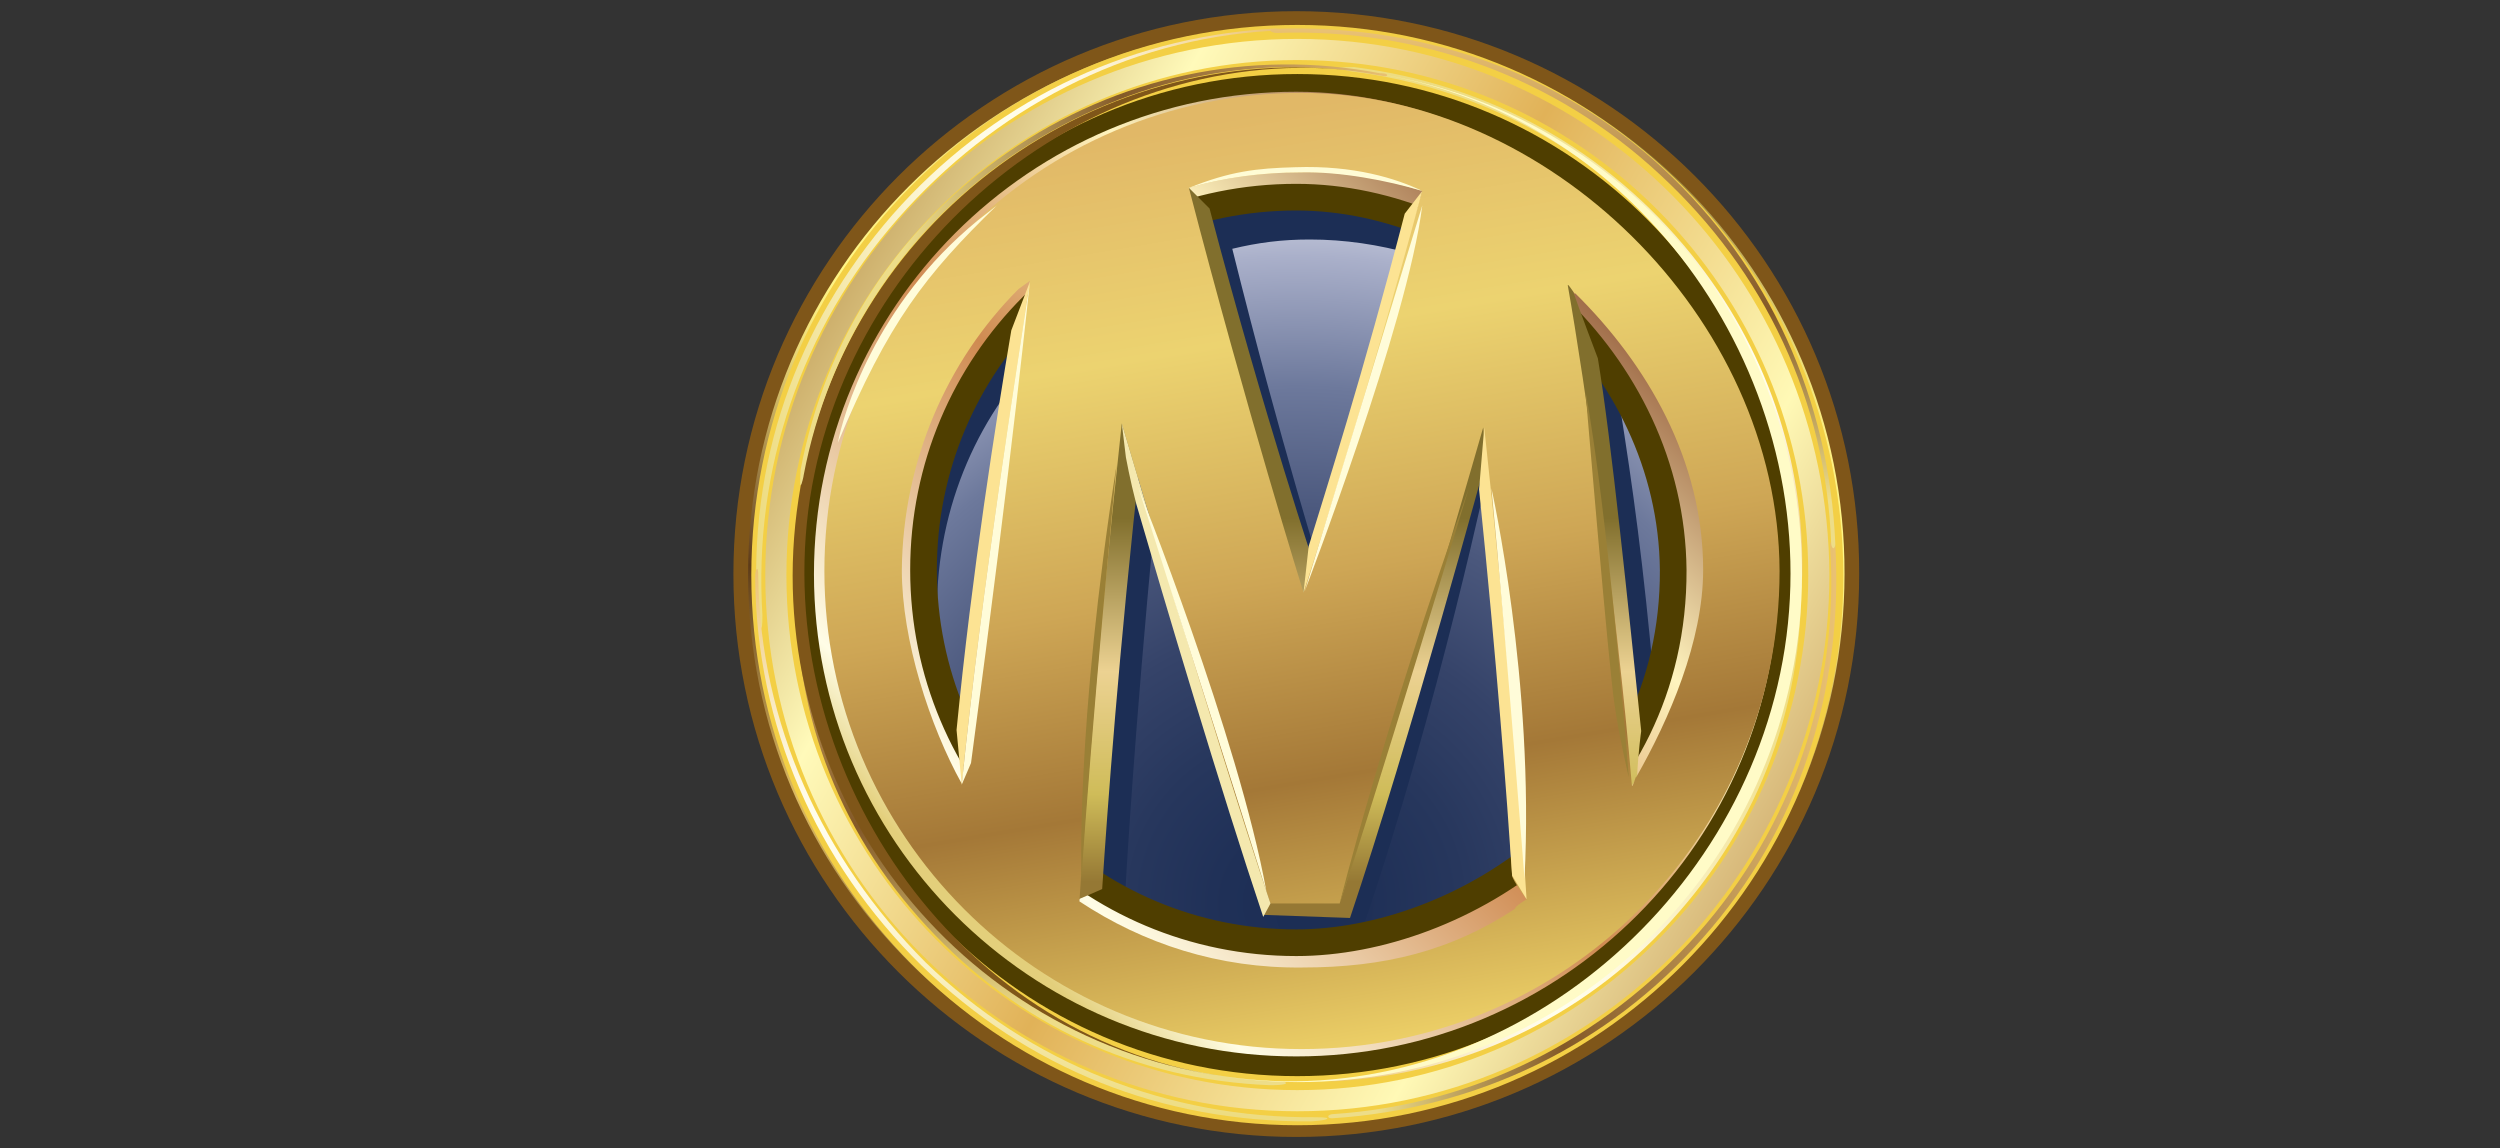 <svg width="135" height="62" viewBox="0 0 135 62" fill="none" xmlns="http://www.w3.org/2000/svg">
<rect x="0" y="0" width="135" height="62" fill="#333333" stroke="none"/>
<path d="M41.952 31.335C41.952 46.948 54.61 59.606 70.223 59.606C85.837 59.606 98.495 46.948 98.495 31.335C98.495 15.722 85.837 3.063 70.223 3.063C54.61 3.063 41.952 15.722 41.952 31.335Z" fill="#533716"/>
<path d="M41.338 30.722C41.338 46.335 53.996 58.993 69.609 58.993C85.223 58.993 97.881 46.335 97.881 30.722C97.881 15.108 85.223 2.45 69.665 2.45C53.996 2.395 41.338 15.053 41.338 30.722Z" fill="#FFFDE8"/>
<path d="M41.729 31C41.729 46.613 54.387 59.271 70 59.271C85.614 59.271 98.272 46.613 98.272 31C98.272 15.386 85.614 2.729 70 2.729C54.387 2.729 41.729 15.386 41.729 31Z" fill="url(#paint0_linear)"/>
<path d="M43.011 31.001C43.011 45.945 55.111 57.989 70 57.989C84.944 57.989 96.989 45.889 96.989 31.001C96.989 16.112 84.888 4.012 70 4.012C55.111 4.012 43.011 16.112 43.011 31.001Z" fill="url(#paint1_linear)" stroke="#F3CF45" stroke-width="0.761"/>
<path d="M70 6.521C56.505 6.521 45.52 17.506 45.52 31C45.52 44.495 56.45 55.48 70 55.48C83.55 55.48 94.479 44.55 94.479 31C94.479 17.45 83.494 6.521 70 6.521ZM70 52.747C58.011 52.747 48.253 42.989 48.253 31C48.253 19.011 58.011 9.253 70 9.253C81.097 9.253 91.747 19.401 91.747 31C91.691 42.989 81.989 52.747 70 52.747Z" fill="black" stroke="#ECE5AF" stroke-width="1.224"/>
<path d="M70 1C53.439 1 40 14.439 40 31C40 47.561 53.439 61 70 61C86.561 61 100 47.561 100 31C100.056 14.439 86.617 1 70 1ZM70 57.376C55.446 57.376 43.569 45.554 43.569 30.944C43.569 16.335 55.39 4.513 70 4.513C84.61 4.513 96.431 16.335 96.431 30.944C96.431 45.61 84.61 57.376 70 57.376Z" fill="url(#paint2_linear)" stroke="#7F5619" stroke-width="0.792"/>
<path d="M85.613 15.944C89.517 19.848 92.472 25.034 92.472 30.945C92.472 34.792 90.13 38.919 88.346 42.041C90.074 38.919 91.97 34.681 91.97 30.833C91.97 24.922 89.015 19.736 85.112 15.833L85.613 15.944Z" fill="#FFFCD9"/>
<path d="M82.435 48.62C82.435 48.62 81.766 49.011 81.822 49.122C78.365 51.408 74.74 52.3 70.335 52.3C76.246 52.858 80.26 50.739 81.264 49.958C82.212 49.178 82.435 48.62 82.435 48.62Z" fill="#FFFCD9"/>
<path d="M70 50.908C58.903 50.908 49.87 41.874 49.87 30.778C49.87 19.681 58.903 10.648 70 10.648C80.093 10.648 90.353 20.183 90.353 30.778C90.297 43.603 78.866 50.908 70 50.908Z" fill="url(#paint3_radial)"/>
<path d="M89.461 25.702C88.792 23.081 87.565 20.684 86.004 18.565C83.662 15.498 80.428 13.1 76.747 11.762C74.628 11.037 72.398 10.591 70 10.591C68.55 10.591 67.156 10.758 65.818 11.037C62.639 11.706 59.684 13.156 57.231 15.107C52.714 18.788 49.814 24.42 49.814 30.665C49.814 33.286 50.316 35.795 51.208 38.081C50.762 36.464 50.595 34.736 50.595 32.951C50.595 27.319 52.881 22.189 56.673 18.565C55.781 24.085 54.443 33.286 53.773 42.542C55.614 45.052 57.956 47.115 60.744 48.509V48.565C60.967 44.438 61.58 35.684 62.695 24.587C62.695 24.587 65.818 40.089 69.108 50.182H73.569C77.751 37.97 80.483 24.866 80.483 24.866C81.431 34.346 81.654 42.264 81.933 46.948C84.665 44.829 87.956 40.423 89.35 37.189C88.736 30.331 88.178 26.372 87.454 21.799C88.346 23.36 88.736 24.029 89.461 25.702ZM71.506 31.39C71.506 31.39 69.164 23.974 66.543 13.435C67.937 13.1 69.219 12.933 70.725 12.933C72.621 12.933 74.461 13.212 76.245 13.713C73.625 24.141 71.506 31.39 71.506 31.39Z" fill="#1C2E55"/>
<path d="M70 4.234C55.223 4.234 43.234 16.223 43.234 31C43.234 45.777 55.223 57.766 70 57.766C84.777 57.766 96.766 45.777 96.766 31C96.766 16.725 83.717 4.234 70 4.234ZM70 50.907C58.847 50.907 49.87 41.929 49.87 30.777C49.87 19.625 58.847 10.647 70 10.647C80.093 10.647 90.242 19.513 90.353 30.777C90.409 43.658 78.866 50.907 70 50.907Z" fill="url(#paint4_linear)" stroke="#4F3E00" stroke-width="1.44"/>
<path d="M72.9 49.57C76.078 40.146 80.316 24.588 80.316 24.588C82.045 40.258 82.602 51.187 82.602 51.187L88.402 41.986C88.457 40.648 88.625 39.477 88.625 39.477C87.956 33.009 87.008 23.696 86.283 19.347C86.283 19.347 85.223 16.559 84.944 15.722C84.387 14.105 85.279 13.269 85.279 13.269L77.305 8.696C74.127 21.522 71.06 30.778 71.06 30.778C71.06 30.778 68.327 22.693 65.316 11.261L64.145 10.09L56.115 12.99C56.115 12.99 53.104 28.102 51.989 43.157L58.234 48.566L59.517 48.009C59.796 43.771 60.409 35.183 61.636 24.254C61.636 24.254 64.982 39.979 68.216 49.403L72.9 49.57Z" fill="url(#paint5_linear)"/>
<path d="M70.279 5.015C56.06 5.015 44.517 16.557 44.517 30.832C44.517 45.108 56.06 56.65 70.279 56.65C84.554 56.65 96.097 45.108 96.097 30.832C96.041 17.059 83.495 5.015 70.279 5.015ZM91.97 30.777C91.97 34.624 90.13 38.862 88.346 41.985C88.346 41.818 88.179 42.542 88.123 42.431C87.286 32.505 85.558 20.461 84.665 15.442C84.61 15.163 85.112 16.055 85.056 15.832C88.959 19.68 91.97 24.866 91.97 30.777ZM76.246 10.145L76.803 10.312C73.29 21.799 70.391 32.004 70.391 32.004C70.391 32.004 67.323 22.189 64.201 10.145C66.097 9.587 68.16 9.308 70.223 9.308C72.342 9.253 74.405 9.587 76.246 10.145ZM55 15.609L55.614 15.163C54.721 20.294 52.77 32.227 51.933 42.319C50.205 39.197 48.699 34.569 48.699 30.777C48.755 24.866 51.153 19.457 55 15.609ZM58.29 48.676C58.513 44.885 59.294 34.624 60.576 22.858C60.576 22.858 65.428 39.364 68.606 48.788H72.342C76.413 35.963 80.093 23.082 80.093 23.082C81.264 33.899 81.376 43.044 81.654 47.282C81.654 47.505 82.435 48.565 82.435 48.565C82.435 48.565 81.766 48.955 81.822 49.067C78.364 51.353 74.74 52.245 70.335 52.245C65.818 52.301 61.747 50.963 58.29 48.676Z" fill="url(#paint6_linear)"/>
<path d="M51.933 42.376C53.048 31.391 55 19.346 55.613 15.22L54.61 17.84C53.773 22.803 52.491 30.889 51.654 39.42L51.933 42.376Z" fill="#FCE393"/>
<path d="M60.576 22.858C60.576 22.858 65.427 39.364 68.606 48.788L68.215 49.513C65.929 42.71 62.862 32.394 61.357 27.208C61.022 25.925 60.799 24.698 60.799 24.698L60.576 22.858Z" fill="#F4E8AE"/>
<path d="M70.39 32.005C70.39 32.005 73.625 22.135 76.803 10.313L75.855 11.54C73.625 20.128 71.506 26.763 70.669 29.496L70.39 32.005Z" fill="#FCE393"/>
<path d="M80.149 23.081C81.431 34.847 82.212 44.773 82.435 48.564L81.654 47.282C81.375 43.1 80.818 35.683 79.87 26.427L80.149 23.081Z" fill="#FCE393"/>
<path d="M76.803 10.312C75.409 9.643 73.123 8.918 69.944 9.03C67.826 9.086 66.431 9.253 64.201 10.145C66.097 9.588 68.16 9.309 70.223 9.309C72.342 9.253 74.963 9.755 76.803 10.312Z" fill="#FFFCD5"/>
<path d="M52.435 41.203L51.933 42.374C53.049 31.389 55 19.344 55.614 15.218C55.614 15.162 54.721 24.14 52.435 41.203Z" fill="#FFFCD9"/>
<path d="M61.468 26.315L68.383 48.118C66.877 39.81 61.468 26.315 61.468 26.315Z" fill="#FFFCD9"/>
<path d="M80.539 26.372C81.375 35.127 82.323 47.45 82.323 47.45C82.881 36.8 80.539 26.372 80.539 26.372Z" fill="#FFFCD9"/>
<path d="M45.242 23.918C45.242 23.918 45.353 24.03 45.242 23.918C47.974 17.394 49.981 14.829 53.829 11.093L52.769 11.929C47.249 16.446 45.52 22.413 45.242 23.918C45.018 25.479 45.242 23.918 45.242 23.918Z" fill="#FFFCD9"/>
<path d="M76.803 11.093C76.022 17.45 70.446 31.948 70.446 31.948L76.803 11.093Z" fill="#FFFCD9"/>
<path d="M58.401 47.45C58.903 39.531 60.297 25.089 60.297 25.089C58.067 39.308 58.401 47.45 58.401 47.45Z" fill="#9A8036"/>
<path d="M87.956 41.985C86.729 26.595 85.614 21.13 85.614 21.13C85.614 21.13 86.896 36.297 87.175 37.97C87.398 39.643 87.956 41.985 87.956 41.985Z" fill="#9A8036"/>
<path d="M72.342 48.788C74.015 43.881 79.312 26.372 79.312 26.372C74.628 39.532 72.342 48.788 72.342 48.788Z" fill="#9A8036"/>
<path d="M70.056 1.724C53.941 1.724 40.948 14.883 40.948 31.055C40.948 47.225 53.996 60.385 70.056 60.385C86.115 60.385 99.164 47.281 99.164 31.055C99.108 14.883 86.115 1.724 70.056 1.724ZM70.056 58.489C55 58.489 42.844 46.222 42.844 31.055C42.844 15.943 55 3.62 70.056 3.62C85.056 3.62 97.268 15.887 97.268 31.055C97.268 46.222 85.056 58.489 70.056 58.489Z" fill="url(#paint7_linear)" stroke="#F3CF45" stroke-width="0.755"/>
<path d="M68.55 1.558C60.632 2.06 53.439 5.629 48.197 11.595C42.955 17.617 40.39 25.034 40.892 33.008C40.892 33.063 41.004 33.9 41.115 33.9C41.171 33.9 41.171 33.342 41.171 33.231C40.669 25.312 43.29 17.729 48.476 11.818C53.662 5.907 60.799 2.116 68.606 1.669C68.662 1.669 69.108 1.669 69.108 1.614C69.052 1.502 68.606 1.558 68.55 1.558Z" fill="url(#paint8_linear)"/>
<path d="M72.23 58.38C79.368 57.934 85.948 54.699 90.632 49.29C95.372 43.881 97.658 37.134 97.212 29.941C97.212 29.885 97.1 29.105 96.989 29.105C96.933 29.105 96.933 29.662 96.989 29.718C97.435 36.855 95.093 43.714 90.409 49.067C85.725 54.42 79.256 57.766 72.175 58.268C72.119 58.268 71.728 58.268 71.728 58.324C71.784 58.435 72.175 58.38 72.23 58.38Z" fill="url(#paint9_linear)"/>
<path d="M98.94 29.216C98.829 29.216 98.829 29.439 98.829 29.55C99.331 37.246 96.766 44.662 91.691 50.405C86.561 56.149 79.647 59.662 71.952 60.164C71.896 60.164 71.728 60.219 71.728 60.275C71.728 60.387 71.84 60.387 71.952 60.387C79.703 59.885 86.84 56.483 91.97 50.629C97.156 44.773 99.554 37.246 99.108 29.439C99.052 29.383 99.052 29.216 98.94 29.216Z" fill="url(#paint10_linear)"/>
<path d="M40.781 31.224C40.836 39.142 44.071 46.558 49.758 52.134C55.502 57.711 62.751 60.61 70.781 60.554C70.836 60.554 71.728 60.499 71.673 60.387C71.673 60.331 71.115 60.331 71.004 60.331C63.085 60.387 55.613 57.432 49.981 51.967C44.405 46.391 41.059 39.03 40.948 31.224C40.948 31.112 40.948 30.722 40.892 30.722C40.781 30.722 40.781 31.112 40.781 31.224Z" fill="url(#paint11_linear)"/>
<path d="M97.323 31.057C97.435 24.812 95.371 18.789 91.356 13.771C86.784 8.083 80.427 4.57 73.122 3.622C73.067 3.622 72.286 3.622 72.286 3.678C72.286 3.734 72.788 3.789 72.899 3.845C80.148 4.737 86.617 8.362 91.133 13.994C95.148 19.012 97.379 25.09 97.212 31.336C97.156 32.061 97.267 31.949 97.323 31.057Z" fill="url(#paint12_linear)"/>
<path d="M43.011 31C42.732 38.137 45.13 44.717 50.037 50.015C54.944 55.312 61.356 58.323 68.606 58.602C68.661 58.602 69.442 58.602 69.442 58.49C69.442 58.379 68.94 58.379 68.829 58.379C61.691 58.044 55.111 55.033 50.316 49.792C45.464 44.606 42.732 38.082 43.011 31C43.011 30.944 43.011 30.944 43.011 31Z" fill="url(#paint13_linear)"/>
<path d="M68.606 1.668C68.606 1.724 68.829 1.78 68.941 1.78C76.636 1.501 83.996 4.177 89.629 9.419C95.316 14.661 98.606 21.687 98.885 29.382C98.885 29.438 98.941 29.605 98.996 29.605C99.052 29.605 99.108 29.493 99.108 29.382C98.773 21.575 95.539 14.438 89.852 9.14C84.164 3.843 76.636 1.278 68.829 1.557C68.718 1.557 68.606 1.612 68.606 1.668Z" fill="url(#paint14_linear)"/>
<path d="M65.874 58.1C51.487 55.87 41.561 41.316 43.736 26.929C45.967 12.543 59.795 1.725 74.182 3.955C59.294 1.669 45.409 11.929 43.123 26.929C40.836 41.818 51.041 55.814 65.874 58.1Z" fill="#7F5619"/>
<path d="M96.989 35.183C99.275 20.239 89.126 6.242 74.238 3.956C88.625 6.187 98.606 20.629 96.376 35.016C94.145 49.402 80.316 60.331 65.929 58.101C80.762 60.443 94.647 50.183 96.989 35.183Z" fill="#FFFBC7"/>
<path d="M74.517 3.955C67.491 2.616 60.353 4.122 54.387 8.248C48.476 12.319 44.572 18.286 43.234 25.367C43.234 25.423 43.178 26.204 43.234 26.204C43.29 26.204 43.401 25.702 43.401 25.646C44.74 18.62 48.699 12.542 54.554 8.472C60.409 4.457 67.491 2.728 74.461 4.066C74.517 4.066 74.907 4.178 74.907 4.066C74.907 3.955 74.628 3.955 74.517 3.955Z" fill="url(#paint15_linear)"/>
<defs>
<linearGradient id="paint0_linear" x1="49.255" y1="12.033" x2="90.046" y2="49.276" gradientUnits="userSpaceOnUse">
<stop stop-color="#FFEDA0"/>
<stop offset="0.354" stop-color="#DDAE4A"/>
<stop offset="0.503" stop-color="#E0B24A"/>
<stop offset="0.63" stop-color="#E7BD47"/>
<stop offset="0.73" stop-color="#F3CF45"/>
<stop offset="1" stop-color="#74481B"/>
</linearGradient>
<linearGradient id="paint1_linear" x1="51.192" y1="2.553" x2="93.231" y2="66.077" gradientUnits="userSpaceOnUse">
<stop stop-color="#B38942"/>
<stop offset="0.096" stop-color="#EDDD89"/>
<stop offset="0.466" stop-color="#DBA647"/>
<stop offset="0.742" stop-color="#E9C173"/>
<stop offset="1" stop-color="#B58144"/>
</linearGradient>
<linearGradient id="paint2_linear" x1="77.971" y1="3.244" x2="62.115" y2="58.582" gradientUnits="userSpaceOnUse">
<stop offset="0.006" stop-color="#765F2D"/>
<stop offset="0.04" stop-color="#967F3E"/>
<stop offset="0.08" stop-color="#B7A253"/>
<stop offset="0.124" stop-color="#D4C267"/>
<stop offset="0.175" stop-color="#EBDC77"/>
<stop offset="0.236" stop-color="#FCEE82"/>
<stop offset="0.343" stop-color="#FFF686"/>
<stop offset="0.388" stop-color="#FAEB80"/>
<stop offset="0.435" stop-color="#E7D474"/>
<stop offset="0.483" stop-color="#CBB362"/>
<stop offset="0.531" stop-color="#A98C4C"/>
<stop offset="0.58" stop-color="#856435"/>
<stop offset="0.628" stop-color="#62401D"/>
<stop offset="0.635" stop-color="#5D3B18"/>
<stop offset="0.832" stop-color="#DCBA61"/>
<stop offset="1" stop-color="#886A36"/>
</linearGradient>
<radialGradient id="paint3_radial" cx="0" cy="0" r="1" gradientUnits="userSpaceOnUse" gradientTransform="translate(69.978 48.83) scale(37.044)">
<stop stop-color="#1C2E55"/>
<stop offset="0.104" stop-color="#1F3057"/>
<stop offset="0.242" stop-color="#27375D"/>
<stop offset="0.4" stop-color="#354369"/>
<stop offset="0.572" stop-color="#4B587D"/>
<stop offset="0.756" stop-color="#6D799C"/>
<stop offset="0.947" stop-color="#AAB0CA"/>
<stop offset="1" stop-color="#C1C6D9"/>
</radialGradient>
<linearGradient id="paint4_linear" x1="52.525" y1="48.968" x2="85.664" y2="14.893" gradientUnits="userSpaceOnUse">
<stop stop-color="#E3CF7B"/>
<stop offset="0.096" stop-color="#FFFDE6"/>
<stop offset="0.466" stop-color="#CF8A51"/>
<stop offset="0.742" stop-color="#FFF4BE"/>
<stop offset="1" stop-color="#98613F"/>
</linearGradient>
<linearGradient id="paint5_linear" x1="70.309" y1="47.636" x2="70.309" y2="27.974" gradientUnits="userSpaceOnUse">
<stop stop-color="#957834"/>
<stop offset="0.242" stop-color="#CFBC59"/>
<stop offset="0.579" stop-color="#ECD292"/>
<stop offset="1" stop-color="#816F2D"/>
</linearGradient>
<linearGradient id="paint6_linear" x1="65.572" y1="3.009" x2="75.714" y2="63.287" gradientUnits="userSpaceOnUse">
<stop offset="0.056" stop-color="#E1B867"/>
<stop offset="0.253" stop-color="#ECD370"/>
<stop offset="0.466" stop-color="#CEA655"/>
<stop offset="0.646" stop-color="#A47837"/>
<stop offset="0.888" stop-color="#EDD067"/>
<stop offset="1" stop-color="#A97846"/>
</linearGradient>
<linearGradient id="paint7_linear" x1="41.433" y1="14.905" x2="101.695" y2="48.921" gradientUnits="userSpaceOnUse">
<stop stop-color="#BA934E"/>
<stop offset="0.208" stop-color="#FFFABA"/>
<stop offset="0.466" stop-color="#E1B258"/>
<stop offset="0.742" stop-color="#FFF9B6"/>
<stop offset="1" stop-color="#BB8A4F"/>
</linearGradient>
<linearGradient id="paint8_linear" x1="40.849" y1="17.744" x2="69.029" y2="17.744" gradientUnits="userSpaceOnUse">
<stop stop-color="#EDDC81"/>
<stop offset="0.018" stop-color="#EEDE86"/>
<stop offset="0.133" stop-color="#F4E7A6"/>
<stop offset="0.243" stop-color="#F9F0C2"/>
<stop offset="0.348" stop-color="#FDF7D9"/>
<stop offset="0.444" stop-color="#FFFCE8"/>
<stop offset="0.522" stop-color="#FFFEED"/>
<stop offset="0.587" stop-color="#FFFAE7"/>
<stop offset="0.668" stop-color="#FCF3D7"/>
<stop offset="0.758" stop-color="#F8E8BF"/>
<stop offset="0.855" stop-color="#F3D9A1"/>
<stop offset="0.956" stop-color="#ECC880"/>
<stop offset="1" stop-color="#E9C173"/>
</linearGradient>
<linearGradient id="paint9_linear" x1="97.282" y1="43.725" x2="71.804" y2="43.725" gradientUnits="userSpaceOnUse">
<stop stop-color="#EDDC81"/>
<stop offset="0.018" stop-color="#EEDE86"/>
<stop offset="0.133" stop-color="#F4E7A6"/>
<stop offset="0.243" stop-color="#F9F0C2"/>
<stop offset="0.348" stop-color="#FDF7D9"/>
<stop offset="0.444" stop-color="#FFFCE8"/>
<stop offset="0.522" stop-color="#FFFEED"/>
<stop offset="0.587" stop-color="#FFFAE7"/>
<stop offset="0.668" stop-color="#FCF3D7"/>
<stop offset="0.758" stop-color="#F8E8BF"/>
<stop offset="0.855" stop-color="#F3D9A1"/>
<stop offset="0.956" stop-color="#ECC880"/>
<stop offset="1" stop-color="#E9C173"/>
</linearGradient>
<linearGradient id="paint10_linear" x1="71.718" y1="44.826" x2="99.055" y2="44.826" gradientUnits="userSpaceOnUse">
<stop offset="0.096" stop-color="#EDDD89"/>
<stop offset="0.466" stop-color="#835928"/>
<stop offset="1" stop-color="#E9C173"/>
</linearGradient>
<linearGradient id="paint11_linear" x1="55.511" y1="59.687" x2="56.983" y2="31.542" gradientUnits="userSpaceOnUse">
<stop stop-color="#EDDC81"/>
<stop offset="0.018" stop-color="#EEDE86"/>
<stop offset="0.133" stop-color="#F4E7A6"/>
<stop offset="0.243" stop-color="#F9F0C2"/>
<stop offset="0.348" stop-color="#FDF7D9"/>
<stop offset="0.444" stop-color="#FFFCE8"/>
<stop offset="0.522" stop-color="#FFFEED"/>
<stop offset="0.587" stop-color="#FFFAE7"/>
<stop offset="0.668" stop-color="#FCF3D7"/>
<stop offset="0.758" stop-color="#F8E8BF"/>
<stop offset="0.855" stop-color="#F3D9A1"/>
<stop offset="0.956" stop-color="#ECC880"/>
<stop offset="1" stop-color="#E9C173"/>
</linearGradient>
<linearGradient id="paint12_linear" x1="86.852" y1="6.153" x2="82.617" y2="29.112" gradientUnits="userSpaceOnUse">
<stop stop-color="#EDDC81"/>
<stop offset="0.018" stop-color="#EEDE86"/>
<stop offset="0.133" stop-color="#F4E7A6"/>
<stop offset="0.243" stop-color="#F9F0C2"/>
<stop offset="0.348" stop-color="#FDF7D9"/>
<stop offset="0.444" stop-color="#FFFCE8"/>
<stop offset="0.522" stop-color="#FFFEED"/>
<stop offset="0.587" stop-color="#FFFAE7"/>
<stop offset="0.668" stop-color="#FCF3D7"/>
<stop offset="0.758" stop-color="#F8E8BF"/>
<stop offset="0.855" stop-color="#F3D9A1"/>
<stop offset="0.956" stop-color="#ECC880"/>
<stop offset="1" stop-color="#E9C173"/>
</linearGradient>
<linearGradient id="paint13_linear" x1="54.893" y1="57.154" x2="57.505" y2="32.534" gradientUnits="userSpaceOnUse">
<stop offset="0.096" stop-color="#EDDD89"/>
<stop offset="0.466" stop-color="#835928"/>
<stop offset="1" stop-color="#E9C173"/>
</linearGradient>
<linearGradient id="paint14_linear" x1="83.561" y1="29.26" x2="84.184" y2="1.934" gradientUnits="userSpaceOnUse">
<stop offset="0.096" stop-color="#EDDD89"/>
<stop offset="0.466" stop-color="#835928"/>
<stop offset="1" stop-color="#E9C173"/>
</linearGradient>
<linearGradient id="paint15_linear" x1="46.63" y1="11.953" x2="71.323" y2="18.244" gradientUnits="userSpaceOnUse">
<stop offset="0.096" stop-color="#EDDD89"/>
<stop offset="0.466" stop-color="#835928"/>
<stop offset="1" stop-color="#E9C173"/>
</linearGradient>
</defs>
</svg>
